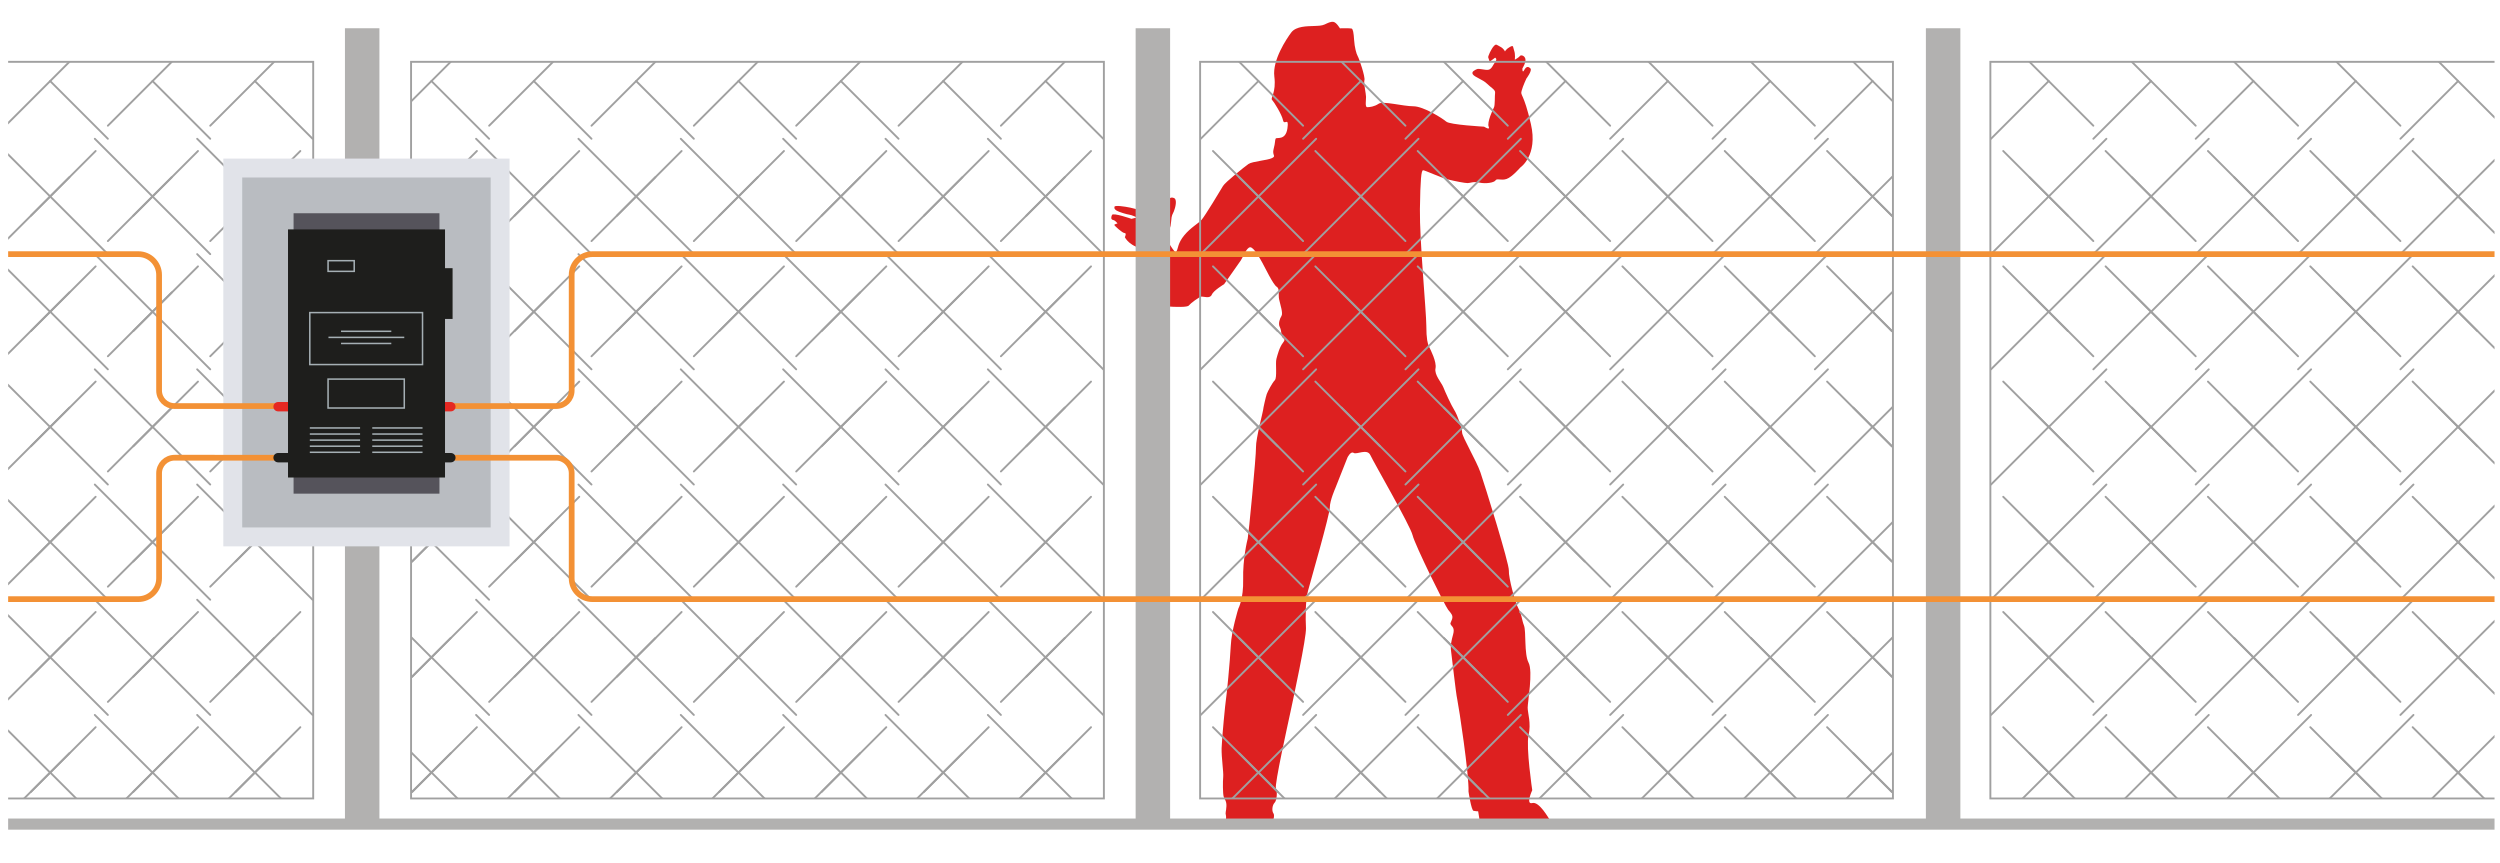 <?xml version="1.0" encoding="utf-8"?>
<!-- Generator: Adobe Illustrator 24.0.1, SVG Export Plug-In . SVG Version: 6.00 Build 0)  -->
<svg version="1.1" id="Слой_1" xmlns="http://www.w3.org/2000/svg" xmlns:xlink="http://www.w3.org/1999/xlink" x="0px" y="0px"
	 width="651.969px" height="225.071px" viewBox="0 0 651.969 225.071"
	 style="enable-background:new 0 0 651.969 225.071;" xml:space="preserve">
<style type="text/css">
	.st0{fill:#DD2020;}
	.st1{clip-path:url(#SVGID_5_);}
	.st2{fill:none;}
	.st3{clip-path:url(#SVGID_7_);}
	.st4{fill:none;stroke:#A0A0A0;stroke-width:0.5;stroke-linecap:round;stroke-miterlimit:10;}
	.st5{clip-path:url(#SVGID_9_);}
	.st6{fill:#B2B1B0;}
	.st7{clip-path:url(#SVGID_11_);}
	.st8{clip-path:url(#SVGID_13_);}
	.st9{fill:#B9BCC1;}
	.st10{fill:#E1E3E9;}
	.st11{fill:none;stroke:#F39135;stroke-width:1.5;stroke-miterlimit:10;}
	.st12{fill:#E52822;}
	.st13{fill:#1E1E1C;}
	.st14{fill:#55535B;}
	.st15{fill:#A5AFB4;}
</style>
<path class="st0" d="M382.969,206.434c0,0,0.719,4.902,1.317,5.022
	c0.6,0.122,1.195,0.122,1.195,0.122s0.48,2.629,0.48,3.585
	s0.476,0.114,0.476,0.114l2.273-0.241l0.839,0.719c0,0,13.393-0.719,13.868-0.839
	c0.48-0.12,1.317-0.231,0.841-0.948c-0.48-0.719-2.873-5.022-4.666-4.544
	c-1.795,0.48,0-3.349,0-3.349s-1.676-11.244-0.958-14.349
	c0.719-3.11-0.237-5.741-0.237-7.178c0-1.434,1.432-9.444,0.237-11.717
	c-1.193-2.271-0.598-8.134-1.193-9.688c-0.6-1.549-0.6-2.985-1.437-4.422
	c-0.839-1.434-2.632-8.132-2.512-9.927c0.119-1.793-6.337-22.483-7.412-25.59
	c-1.08-3.11-4.781-9.324-4.781-10.402c0-1.076-1.2-4.546-2.039-5.861
	c-0.837-1.312-2.393-4.781-2.868-5.978c-0.476-1.195-2.393-3.229-2.029-4.902
	c0.356-1.676-1.319-4.902-1.676-5.622c-0.363-0.715-0.719-2.034-0.719-5.502
	c0-3.466-1.793-22.478-1.673-30.371c0.117-7.893,0.356-10.166,0.837-10.166
	c0.48,0,4.544,1.91,6.456,2.39c1.917,0.48,4.424,0.961,5.144,0.961
	c0.717,0,1.437-0.48,3.11-0.122c1.671,0.359,3.827,0.002,4.183-0.598
	c0.361-0.6,1.436,0.122,2.868-0.359c1.437-0.478,3.588-2.99,3.588-2.99
	s4.666-3.11,2.754-11.359c-1.912-8.253-2.78-7.269-2.424-8.614
	c0.361-1.346,1.257-3.227,1.257-3.227s1.585-2.094,1.049-2.634
	c-0.545-0.538-1.08-0.593-1.618,0.421c-0.538,1.016-0.476-0.421-0.476-0.421
	s1.014-1.613,0.774-2.51c-0.237-0.896-1.2-1.078-1.432-0.719
	c-0.244,0.361-1.317,0.958-1.317,0.958s0.179-1.437-0.182-2.393
	c-0.356-0.956-0.057-1.494-1.076-0.956c-1.014,0.538-1.312,1.198-1.312,1.198
	s-0.299-0.777-1.257-1.257c-0.956-0.478-1.018-0.837-1.673-0.117
	c-0.657,0.715-1.561,2.687-1.437,2.928c0.117,0.239,0.361,1.135,0.361,1.135
	l1.432-1.073c0,0,0.657,0.299,0.062,1.073c-0.6,0.779-0.956,1.972-1.855,2.091
	c-0.894,0.122-2.395-0.418-2.93-0.179c-0.538,0.241-1.551,0.66-1.076,1.377
	c0.48,0.717,2.632,1.374,3.648,2.39c1.013,1.018,2.271,1.618,2.151,2.393
	c-0.119,0.777,0,3.289-0.299,3.827c-0.301,0.538-1.857,3.946-1.377,5.022
	c0.48,1.078-1.193,0-1.193,0s-8.911-0.48-9.867-1.317
	c-0.956-0.834-5.918-4.004-8.607-4.004c-2.691,0-7.897-1.439-9.03-0.66
	c-1.135,0.779-2.393,0.901-2.985,0.901c-0.6,0-0.301-1.855-0.301-2.691
	c0-0.837-0.662-3.533-0.418-4.367c0.237-0.837-1.374-5.617-1.738-6.217
	c-0.356-0.6-0.837-2.331-0.956-4.245c-0.117-1.915-0.299-2.873-0.655-2.99
	c-0.363-0.119-3.05-0.06-3.05-0.06s-0.899-1.554-1.676-1.673
	c-0.777-0.119-1.496,0.299-2.271,0.655c-0.777,0.359-1.556,0.361-2.993,0.421
	c-1.434,0.06-4.484,0-5.739,1.676c-1.255,1.671-4.96,7.233-4.422,11.48
	c0.538,4.243-1.076,5.617-0.6,6.095c0.478,0.48,2.572,3.832,2.871,5.326
	c0.299,1.494,1.613-1.078,1.138,2.151c-0.48,3.229-2.813,2.209-3.05,2.629
	c-0.241,0.421-0.062,0.956-0.538,2.689c-0.48,1.735,0.774,1.793-0.421,2.393
	c-1.195,0.598-5.141,0.837-6.157,1.554c-1.018,0.717-6.1,4.783-6.638,5.741
	c-0.538,0.959-4.721,7.83-5.56,8.789c-0.839,0.958-2.873,2.034-4.544,4.066
	c-1.676,2.034-1.613,3.468-1.915,3.946c-0.299,0.48-0.06,1.078-1.195-0.538
	c-1.138-1.616-1.374-2.271-1.436-2.811c-0.057-0.538-0.117-1.556,0.241-1.795
	c0.359-0.237,0.772-0.655,0.896-2.45c0.117-1.793,0.359-1.733,0.717-2.629
	c0.361-0.899,0.954-3.11,0-3.466c-0.958-0.361-1.434,0.174-1.613,1.372
	c-0.179,1.195-0.421,2.634-1.016,2.93c-0.598,0.296-1.798,1.076-2.751,0.296
	c-0.958-0.774-4.606-1.79-6.04-2.089c-1.434-0.301-3.944-0.662-4.066-0.241
	c-0.117,0.421,0,0.66,0.538,1.018c0.538,0.356,2.751,1.016,3.349,1.076
	c0.598,0.06,1.974,0.717,1.974,0.717l-1.437,0.361c0,0-4.783-1.678-5.082-1.018
	c-0.299,0.657-0.296,1.198,0.299,1.317c0.6,0.117,1.138,0.896,1.138,0.896
	s-0.896,0.239-0.839,0.416c0.06,0.182,2.094,2.094,2.691,2.094
	s0.06,1.078,0.06,1.078s1.255,2.691,5.5,3.107
	c1.673,0.896-0.179,6.937,0.179,8.43c0.359,1.494,2.57,6.337,5.204,6.516
	c2.629,0.179,5.44,0.241,5.796-0.237c0.361-0.48,2.754-2.333,3.351-2.333
	c0.595,0,2.211,0.595,2.632-0.478c0.416-1.076,3.227-2.751,3.227-2.751
	s3.827-5.443,4.365-6.217c0.538-0.779,1.434-3.294,2.393-3.408
	c0.956-0.12,2.627,2.99,3.227,4.066c0.6,1.076,2.811,5.682,3.71,6.219
	c0.896,0.538,0.356,1.97,0.657,3.346c0.296,1.374,1.076,3.588,0.598,4.305
	c-0.48,0.717-0.839,2.034-0.48,2.751c0.359,0.717,0.418,1.252,0.538,2.271
	c0.122,1.018,1.315,0.72,0.361,1.915c-0.956,1.197-1.437,3.169-1.733,4.247
	c-0.301,1.076,0.241,4.902-0.421,5.56c-0.655,0.655-1.855,2.933-2.091,3.585
	c-0.241,0.657-0.958,3.829-0.958,4.185c0,0.359-1.91,7.477-1.852,9.685
	c0.06,2.213-1.972,23.14-2.151,23.795c-0.179,0.66-1.319,5.502-1.198,10.646
	c0.122,5.141-1.255,7.654-1.255,7.654s-1.795,5.739-1.974,9.685
	c-0.179,3.946-1.131,13.51-1.255,13.99c-0.117,0.48-1.076,10.29-1.135,12.738
	c-0.06,2.45,0.54,6.274,0.418,7.474c-0.117,1.195-0.117,4.365,0.119,5.141
	c0.239,0.777,0.777,1.135,0.717,2.51c-0.057,1.379-0.356,1.618-0.12,2.452
	c0.241,0.837-0.777,2.575,1.735,2.816c2.51,0.239,7.95,0,8.311,0
	c0.356,0,1.374,0.413,1.733-0.244c0.359-0.66,1.078-2.515,0.598-3.172
	c-0.478-0.655-0.296-2.151,0.299-2.749c0.598-0.598,0.777-2.811,0.361-3.765
	c-0.418-0.956,3.05-16.443,3.824-20.092c0.779-3.648,4.126-19.191,4.008-21.704
	c-0.122-2.512-0.179-7.111,0.538-9.745c0.717-2.632,5.679-19.911,5.679-21.703
	c0-1.795,1.432-5.022,1.432-5.022l3.174-8.015c0,0,0.837-1.735,1.613-1.198
	c0.774,0.54,3.53-1.25,4.362,0.6c0.837,1.852,10.405,18.357,11.005,20.867
	c0.593,2.512,8.485,18.474,9.267,19.433c0.774,0.958,1.374,1.494,1.013,2.512
	c-0.359,1.016-0.595,1.018-0.239,1.496c0.363,0.476,0.956,0.834,0.538,2.39
	c-0.418,1.556-0.774,2.871-0.538,4.424c0.239,1.554,1.195,10.704,1.618,12.613
	C380.457,184.367,383.15,202.069,382.969,206.434"/>
<g>
	<g>
		<defs>
			<rect id="SVGID_3_" x="2.121" y="-38.368" width="648.424" height="259.715"/>
		</defs>
		<clipPath id="SVGID_5_">
			<use xlink:href="#SVGID_3_"  style="overflow:visible;"/>
		</clipPath>
		<g class="st1">
			<rect x="82.453" y="5.207" class="st2" width="435.388" height="213.307"/>
			<g>
				<g>
					<g>
						<g>
							<g>
								<defs>
									<rect id="SVGID_6_" x="312.976" y="16.124" width="180.679" height="192.108"/>
								</defs>
								<clipPath id="SVGID_7_">
									<use xlink:href="#SVGID_6_"  style="overflow:visible;"/>
								</clipPath>
								<g class="st3">
									<g>
										<g>
											<line class="st4" x1="343.236" y1="36.189" x2="328.187" y2="51.238"/>
											<line class="st4" x1="323.171" y1="16.124" x2="339.831" y2="32.784"/>
											<line class="st4" x1="313.138" y1="36.189" x2="328.187" y2="21.14"/>
											<line class="st4" x1="333.204" y1="56.255" x2="316.33" y2="39.381"/>
										</g>
										<g>
											<line class="st4" x1="369.929" y1="36.189" x2="354.88" y2="51.238"/>
											<line class="st4" x1="349.864" y1="16.124" x2="366.523" y2="32.784"/>
											<line class="st4" x1="339.831" y1="36.189" x2="354.88" y2="21.14"/>
											<line class="st4" x1="359.896" y1="56.255" x2="343.023" y2="39.381"/>
										</g>
										<g>
											<line class="st4" x1="396.621" y1="36.189" x2="381.572" y2="51.238"/>
											<line class="st4" x1="376.556" y1="16.124" x2="393.216" y2="32.784"/>
											<line class="st4" x1="366.523" y1="36.189" x2="381.572" y2="21.14"/>
											<line class="st4" x1="386.589" y1="56.255" x2="369.715" y2="39.381"/>
										</g>
										<g>
											<line class="st4" x1="423.314" y1="36.189" x2="408.265" y2="51.238"/>
											<line class="st4" x1="403.249" y1="16.124" x2="419.908" y2="32.784"/>
											<line class="st4" x1="393.216" y1="36.189" x2="408.265" y2="21.14"/>
											<line class="st4" x1="413.281" y1="56.255" x2="396.408" y2="39.381"/>
										</g>
										<g>
											<line class="st4" x1="450.006" y1="36.189" x2="434.957" y2="51.238"/>
											<line class="st4" x1="429.941" y1="16.124" x2="446.601" y2="32.784"/>
											<line class="st4" x1="419.908" y1="36.189" x2="434.957" y2="21.14"/>
											<line class="st4" x1="439.974" y1="56.255" x2="423.1" y2="39.381"/>
										</g>
										<g>
											<line class="st4" x1="476.699" y1="36.189" x2="461.65" y2="51.238"/>
											<line class="st4" x1="456.634" y1="16.124" x2="473.293" y2="32.784"/>
											<line class="st4" x1="446.601" y1="36.189" x2="461.65" y2="21.14"/>
											<line class="st4" x1="466.666" y1="56.255" x2="449.793" y2="39.381"/>
										</g>
										<g>
											<line class="st4" x1="503.391" y1="36.189" x2="488.342" y2="51.238"/>
											<line class="st4" x1="483.326" y1="16.124" x2="499.986" y2="32.784"/>
											<line class="st4" x1="473.293" y1="36.189" x2="488.342" y2="21.14"/>
											<line class="st4" x1="493.359" y1="56.255" x2="476.485" y2="39.381"/>
										</g>
									</g>
									<g>
										<g>
											<line class="st4" x1="343.236" y1="66.275" x2="328.187" y2="81.324"/>
											<line class="st4" x1="323.171" y1="46.21" x2="339.831" y2="62.87"/>
											<line class="st4" x1="313.138" y1="66.275" x2="328.187" y2="51.226"/>
											<line class="st4" x1="333.204" y1="86.34" x2="316.33" y2="69.467"/>
										</g>
										<g>
											<line class="st4" x1="369.929" y1="66.275" x2="354.88" y2="81.324"/>
											<line class="st4" x1="349.864" y1="46.21" x2="366.523" y2="62.87"/>
											<line class="st4" x1="339.831" y1="66.275" x2="354.88" y2="51.226"/>
											<line class="st4" x1="359.896" y1="86.34" x2="343.023" y2="69.467"/>
										</g>
										<g>
											<line class="st4" x1="396.621" y1="66.275" x2="381.572" y2="81.324"/>
											<line class="st4" x1="376.556" y1="46.21" x2="393.216" y2="62.87"/>
											<line class="st4" x1="366.523" y1="66.275" x2="381.572" y2="51.226"/>
											<line class="st4" x1="386.589" y1="86.34" x2="369.715" y2="69.467"/>
										</g>
										<g>
											<line class="st4" x1="423.314" y1="66.275" x2="408.265" y2="81.324"/>
											<line class="st4" x1="403.249" y1="46.21" x2="419.908" y2="62.87"/>
											<line class="st4" x1="393.216" y1="66.275" x2="408.265" y2="51.226"/>
											<line class="st4" x1="413.281" y1="86.34" x2="396.408" y2="69.467"/>
										</g>
										<g>
											<line class="st4" x1="450.006" y1="66.275" x2="434.957" y2="81.324"/>
											<line class="st4" x1="429.941" y1="46.21" x2="446.601" y2="62.87"/>
											<line class="st4" x1="419.908" y1="66.275" x2="434.957" y2="51.226"/>
											<line class="st4" x1="434.957" y1="81.324" x2="423.1" y2="69.467"/>
										</g>
										<g>
											<line class="st4" x1="476.699" y1="66.275" x2="461.65" y2="81.324"/>
											<line class="st4" x1="456.634" y1="46.21" x2="473.293" y2="62.87"/>
											<line class="st4" x1="446.601" y1="66.275" x2="461.65" y2="51.226"/>
											<line class="st4" x1="466.666" y1="86.34" x2="449.793" y2="69.467"/>
										</g>
										<g>
											<line class="st4" x1="503.391" y1="66.275" x2="488.342" y2="81.324"/>
											<line class="st4" x1="483.326" y1="46.21" x2="499.986" y2="62.87"/>
											<line class="st4" x1="473.293" y1="66.275" x2="488.342" y2="51.226"/>
											<line class="st4" x1="493.359" y1="86.34" x2="476.485" y2="69.467"/>
										</g>
									</g>
									<g>
										<g>
											<line class="st4" x1="343.236" y1="96.319" x2="328.187" y2="111.368"/>
											<line class="st4" x1="323.171" y1="76.253" x2="339.831" y2="92.913"/>
											<line class="st4" x1="313.138" y1="96.319" x2="328.187" y2="81.27"/>
											<line class="st4" x1="333.204" y1="116.384" x2="316.33" y2="99.511"/>
										</g>
										<g>
											<line class="st4" x1="369.929" y1="96.319" x2="354.88" y2="111.368"/>
											<line class="st4" x1="349.864" y1="76.253" x2="366.523" y2="92.913"/>
											<line class="st4" x1="339.831" y1="96.319" x2="354.88" y2="81.27"/>
											<line class="st4" x1="359.896" y1="116.384" x2="343.023" y2="99.511"/>
										</g>
										<g>
											<line class="st4" x1="396.621" y1="96.319" x2="381.572" y2="111.368"/>
											<line class="st4" x1="376.556" y1="76.253" x2="393.216" y2="92.913"/>
											<line class="st4" x1="366.523" y1="96.319" x2="381.572" y2="81.27"/>
											<line class="st4" x1="386.589" y1="116.384" x2="369.715" y2="99.511"/>
										</g>
										<g>
											<line class="st4" x1="423.314" y1="96.319" x2="408.265" y2="111.368"/>
											<line class="st4" x1="403.249" y1="76.253" x2="419.908" y2="92.913"/>
											<line class="st4" x1="393.216" y1="96.319" x2="408.265" y2="81.27"/>
											<line class="st4" x1="413.281" y1="116.384" x2="396.408" y2="99.511"/>
										</g>
										<g>
											<line class="st4" x1="450.006" y1="96.319" x2="434.957" y2="111.368"/>
											<line class="st4" x1="434.957" y1="81.324" x2="446.601" y2="92.913"/>
											<line class="st4" x1="419.908" y1="96.319" x2="434.957" y2="81.27"/>
											<line class="st4" x1="439.974" y1="116.384" x2="423.1" y2="99.511"/>
										</g>
										<g>
											<line class="st4" x1="476.699" y1="96.319" x2="461.65" y2="111.368"/>
											<line class="st4" x1="456.634" y1="76.253" x2="473.293" y2="92.913"/>
											<line class="st4" x1="446.601" y1="96.319" x2="461.65" y2="81.27"/>
											<line class="st4" x1="466.666" y1="116.384" x2="449.793" y2="99.511"/>
										</g>
										<g>
											<line class="st4" x1="503.391" y1="96.319" x2="488.342" y2="111.368"/>
											<line class="st4" x1="483.326" y1="76.253" x2="499.986" y2="92.913"/>
											<line class="st4" x1="473.293" y1="96.319" x2="488.342" y2="81.27"/>
											<line class="st4" x1="493.359" y1="116.384" x2="476.485" y2="99.511"/>
										</g>
									</g>
									<g>
										<g>
											<line class="st4" x1="343.236" y1="126.362" x2="328.187" y2="141.411"/>
											<line class="st4" x1="323.171" y1="106.297" x2="339.831" y2="122.957"/>
											<line class="st4" x1="313.138" y1="126.362" x2="328.187" y2="111.313"/>
											<line class="st4" x1="333.204" y1="146.428" x2="316.33" y2="129.554"/>
										</g>
										<g>
											<line class="st4" x1="369.929" y1="126.362" x2="354.88" y2="141.411"/>
											<line class="st4" x1="349.864" y1="106.297" x2="366.523" y2="122.957"/>
											<line class="st4" x1="339.831" y1="126.362" x2="354.88" y2="111.313"/>
											<line class="st4" x1="359.896" y1="146.428" x2="343.023" y2="129.554"/>
										</g>
										<g>
											<line class="st4" x1="396.621" y1="126.362" x2="381.572" y2="141.411"/>
											<line class="st4" x1="376.556" y1="106.297" x2="393.216" y2="122.957"/>
											<line class="st4" x1="366.523" y1="126.362" x2="381.572" y2="111.313"/>
											<line class="st4" x1="386.589" y1="146.428" x2="369.715" y2="129.554"/>
										</g>
										<g>
											<line class="st4" x1="423.314" y1="126.362" x2="408.265" y2="141.411"/>
											<line class="st4" x1="403.249" y1="106.297" x2="419.908" y2="122.957"/>
											<line class="st4" x1="393.216" y1="126.362" x2="408.265" y2="111.313"/>
											<line class="st4" x1="413.281" y1="146.428" x2="396.408" y2="129.554"/>
										</g>
										<g>
											<line class="st4" x1="450.006" y1="126.362" x2="434.957" y2="141.411"/>
											<line class="st4" x1="429.941" y1="106.297" x2="446.601" y2="122.957"/>
											<line class="st4" x1="419.908" y1="126.362" x2="434.957" y2="111.313"/>
											<line class="st4" x1="439.974" y1="146.428" x2="423.1" y2="129.554"/>
										</g>
										<g>
											<line class="st4" x1="476.699" y1="126.362" x2="461.65" y2="141.411"/>
											<line class="st4" x1="456.634" y1="106.297" x2="473.293" y2="122.957"/>
											<line class="st4" x1="446.601" y1="126.362" x2="461.65" y2="111.313"/>
											<line class="st4" x1="466.666" y1="146.428" x2="449.793" y2="129.554"/>
										</g>
										<g>
											<line class="st4" x1="503.391" y1="126.362" x2="488.342" y2="141.411"/>
											<line class="st4" x1="483.326" y1="106.297" x2="499.986" y2="122.957"/>
											<line class="st4" x1="473.293" y1="126.362" x2="488.342" y2="111.313"/>
											<line class="st4" x1="493.359" y1="146.428" x2="476.485" y2="129.554"/>
										</g>
									</g>
									<g>
										<g>
											<line class="st4" x1="343.236" y1="156.406" x2="328.187" y2="171.455"/>
											<line class="st4" x1="323.171" y1="136.34" x2="339.831" y2="153"/>
											<line class="st4" x1="313.138" y1="156.406" x2="328.187" y2="141.357"/>
											<line class="st4" x1="333.204" y1="176.471" x2="316.33" y2="159.598"/>
										</g>
										<g>
											<line class="st4" x1="369.929" y1="156.406" x2="354.88" y2="171.455"/>
											<line class="st4" x1="349.864" y1="136.34" x2="366.523" y2="153"/>
											<line class="st4" x1="339.831" y1="156.406" x2="354.88" y2="141.357"/>
											<line class="st4" x1="359.896" y1="176.471" x2="343.023" y2="159.598"/>
										</g>
										<g>
											<line class="st4" x1="396.621" y1="156.406" x2="381.572" y2="171.455"/>
											<line class="st4" x1="376.556" y1="136.34" x2="393.216" y2="153"/>
											<line class="st4" x1="366.523" y1="156.406" x2="381.572" y2="141.357"/>
											<line class="st4" x1="386.589" y1="176.471" x2="369.715" y2="159.598"/>
										</g>
										<g>
											<line class="st4" x1="423.314" y1="156.406" x2="408.265" y2="171.455"/>
											<line class="st4" x1="403.249" y1="136.34" x2="419.908" y2="153"/>
											<line class="st4" x1="393.216" y1="156.406" x2="408.265" y2="141.357"/>
											<line class="st4" x1="413.281" y1="176.471" x2="396.408" y2="159.598"/>
										</g>
										<g>
											<line class="st4" x1="450.006" y1="156.406" x2="434.957" y2="171.455"/>
											<line class="st4" x1="429.941" y1="136.34" x2="446.601" y2="153"/>
											<line class="st4" x1="419.908" y1="156.406" x2="434.957" y2="141.357"/>
											<line class="st4" x1="439.974" y1="176.471" x2="423.1" y2="159.598"/>
										</g>
										<g>
											<line class="st4" x1="476.699" y1="156.406" x2="461.65" y2="171.455"/>
											<line class="st4" x1="456.634" y1="136.34" x2="473.293" y2="153"/>
											<line class="st4" x1="446.601" y1="156.406" x2="461.65" y2="141.357"/>
											<line class="st4" x1="466.666" y1="176.471" x2="449.793" y2="159.598"/>
										</g>
										<g>
											<line class="st4" x1="503.391" y1="156.406" x2="488.342" y2="171.455"/>
											<line class="st4" x1="483.326" y1="136.34" x2="499.986" y2="153"/>
											<line class="st4" x1="473.293" y1="156.406" x2="488.342" y2="141.357"/>
											<line class="st4" x1="493.359" y1="176.471" x2="476.485" y2="159.598"/>
										</g>
									</g>
									<g>
										<g>
											<line class="st4" x1="343.236" y1="186.449" x2="328.187" y2="201.498"/>
											<line class="st4" x1="323.171" y1="166.384" x2="339.831" y2="183.044"/>
											<line class="st4" x1="313.138" y1="186.449" x2="328.187" y2="171.4"/>
											<line class="st4" x1="333.204" y1="206.515" x2="316.33" y2="189.641"/>
										</g>
										<g>
											<line class="st4" x1="369.929" y1="186.449" x2="354.88" y2="201.498"/>
											<line class="st4" x1="349.864" y1="166.384" x2="366.523" y2="183.044"/>
											<line class="st4" x1="339.831" y1="186.449" x2="354.88" y2="171.4"/>
											<line class="st4" x1="359.896" y1="206.515" x2="343.023" y2="189.641"/>
										</g>
										<g>
											<line class="st4" x1="396.621" y1="186.449" x2="381.572" y2="201.498"/>
											<line class="st4" x1="376.556" y1="166.384" x2="393.216" y2="183.044"/>
											<line class="st4" x1="366.523" y1="186.449" x2="381.572" y2="171.4"/>
											<line class="st4" x1="386.589" y1="206.515" x2="369.715" y2="189.641"/>
										</g>
										<g>
											<line class="st4" x1="423.314" y1="186.449" x2="408.265" y2="201.498"/>
											<line class="st4" x1="403.249" y1="166.384" x2="419.908" y2="183.044"/>
											<line class="st4" x1="393.216" y1="186.449" x2="408.265" y2="171.4"/>
											<line class="st4" x1="413.281" y1="206.515" x2="396.408" y2="189.641"/>
										</g>
										<g>
											<line class="st4" x1="450.006" y1="186.449" x2="434.957" y2="201.498"/>
											<line class="st4" x1="429.941" y1="166.384" x2="446.601" y2="183.044"/>
											<line class="st4" x1="419.908" y1="186.449" x2="434.957" y2="171.4"/>
											<line class="st4" x1="439.974" y1="206.515" x2="423.1" y2="189.641"/>
										</g>
										<g>
											<line class="st4" x1="476.699" y1="186.449" x2="461.65" y2="201.498"/>
											<line class="st4" x1="456.634" y1="166.384" x2="473.293" y2="183.044"/>
											<line class="st4" x1="446.601" y1="186.449" x2="461.65" y2="171.4"/>
											<line class="st4" x1="466.666" y1="206.515" x2="449.793" y2="189.641"/>
										</g>
										<g>
											<line class="st4" x1="503.391" y1="186.449" x2="488.342" y2="201.498"/>
											<line class="st4" x1="483.326" y1="166.384" x2="499.986" y2="183.044"/>
											<line class="st4" x1="473.293" y1="186.449" x2="488.342" y2="171.4"/>
											<line class="st4" x1="493.359" y1="206.515" x2="476.485" y2="189.641"/>
										</g>
									</g>
									<g>
										<g>
											<line class="st4" x1="323.171" y1="196.427" x2="339.831" y2="213.087"/>
											<line class="st4" x1="313.138" y1="216.493" x2="328.187" y2="201.444"/>
										</g>
										<g>
											<line class="st4" x1="349.864" y1="196.427" x2="366.523" y2="213.087"/>
											<line class="st4" x1="339.831" y1="216.493" x2="354.88" y2="201.444"/>
										</g>
										<g>
											<line class="st4" x1="376.556" y1="196.427" x2="393.216" y2="213.087"/>
											<line class="st4" x1="366.523" y1="216.493" x2="381.572" y2="201.444"/>
										</g>
										<g>
											<line class="st4" x1="403.249" y1="196.427" x2="419.908" y2="213.087"/>
											<line class="st4" x1="393.216" y1="216.493" x2="408.265" y2="201.444"/>
										</g>
										<g>
											<line class="st4" x1="429.941" y1="196.427" x2="446.601" y2="213.087"/>
											<line class="st4" x1="419.908" y1="216.493" x2="434.957" y2="201.444"/>
										</g>
										<g>
											<line class="st4" x1="456.634" y1="196.427" x2="473.293" y2="213.087"/>
											<line class="st4" x1="446.601" y1="216.493" x2="461.65" y2="201.444"/>
										</g>
										<g>
											<line class="st4" x1="483.326" y1="196.427" x2="499.986" y2="213.087"/>
											<line class="st4" x1="473.293" y1="216.493" x2="488.342" y2="201.444"/>
										</g>
									</g>
								</g>
							</g>
						</g>
					</g>
				</g>
			</g>
			<g>
				<g>
					<g>
						<g>
							<g>
								<defs>
									<rect id="SVGID_8_" x="107.2" y="16.124" width="180.679" height="192.108"/>
								</defs>
								<clipPath id="SVGID_9_">
									<use xlink:href="#SVGID_8_"  style="overflow:visible;"/>
								</clipPath>
								<g class="st5">
									<g>
										<g>
											<line class="st4" x1="272.667" y1="51.238" x2="257.618" y2="36.189"/>
											<line class="st4" x1="261.024" y1="32.784" x2="277.684" y2="16.124"/>
											<line class="st4" x1="272.667" y1="21.14" x2="287.716" y2="36.189"/>
											<line class="st4" x1="284.524" y1="39.381" x2="267.651" y2="56.255"/>
										</g>
										<g>
											<line class="st4" x1="245.975" y1="51.238" x2="230.926" y2="36.189"/>
											<line class="st4" x1="234.331" y1="32.784" x2="250.991" y2="16.124"/>
											<line class="st4" x1="245.975" y1="21.14" x2="261.024" y2="36.189"/>
											<line class="st4" x1="257.832" y1="39.381" x2="240.959" y2="56.255"/>
										</g>
										<g>
											<line class="st4" x1="219.282" y1="51.238" x2="204.233" y2="36.189"/>
											<line class="st4" x1="207.639" y1="32.784" x2="224.299" y2="16.124"/>
											<line class="st4" x1="219.282" y1="21.14" x2="234.331" y2="36.189"/>
											<line class="st4" x1="231.139" y1="39.381" x2="214.266" y2="56.255"/>
										</g>
										<g>
											<line class="st4" x1="192.59" y1="51.238" x2="177.541" y2="36.189"/>
											<line class="st4" x1="180.946" y1="32.784" x2="197.606" y2="16.124"/>
											<line class="st4" x1="192.59" y1="21.14" x2="207.639" y2="36.189"/>
											<line class="st4" x1="204.447" y1="39.381" x2="187.573" y2="56.255"/>
										</g>
										<g>
											<line class="st4" x1="165.897" y1="51.238" x2="150.848" y2="36.189"/>
											<line class="st4" x1="154.254" y1="32.784" x2="170.914" y2="16.124"/>
											<line class="st4" x1="165.897" y1="21.14" x2="180.946" y2="36.189"/>
											<line class="st4" x1="177.754" y1="39.381" x2="160.881" y2="56.255"/>
										</g>
										<g>
											<line class="st4" x1="139.205" y1="51.238" x2="124.156" y2="36.189"/>
											<line class="st4" x1="127.561" y1="32.784" x2="144.221" y2="16.124"/>
											<line class="st4" x1="139.205" y1="21.14" x2="154.254" y2="36.189"/>
											<line class="st4" x1="151.062" y1="39.381" x2="134.188" y2="56.255"/>
										</g>
										<g>
											<line class="st4" x1="112.512" y1="51.238" x2="97.463" y2="36.189"/>
											<line class="st4" x1="100.869" y1="32.784" x2="117.529" y2="16.124"/>
											<line class="st4" x1="112.512" y1="21.14" x2="127.561" y2="36.189"/>
											<line class="st4" x1="124.369" y1="39.381" x2="107.496" y2="56.255"/>
										</g>
									</g>
									<g>
										<g>
											<line class="st4" x1="272.667" y1="81.324" x2="257.618" y2="66.275"/>
											<line class="st4" x1="261.024" y1="62.87" x2="277.684" y2="46.21"/>
											<line class="st4" x1="272.667" y1="51.226" x2="287.716" y2="66.275"/>
											<line class="st4" x1="284.524" y1="69.467" x2="267.651" y2="86.34"/>
										</g>
										<g>
											<line class="st4" x1="245.975" y1="81.324" x2="230.926" y2="66.275"/>
											<line class="st4" x1="234.331" y1="62.87" x2="250.991" y2="46.21"/>
											<line class="st4" x1="245.975" y1="51.226" x2="261.024" y2="66.275"/>
											<line class="st4" x1="257.832" y1="69.467" x2="240.959" y2="86.34"/>
										</g>
										<g>
											<line class="st4" x1="219.282" y1="81.324" x2="204.233" y2="66.275"/>
											<line class="st4" x1="207.639" y1="62.87" x2="224.299" y2="46.21"/>
											<line class="st4" x1="219.282" y1="51.226" x2="234.331" y2="66.275"/>
											<line class="st4" x1="231.139" y1="69.467" x2="214.266" y2="86.34"/>
										</g>
										<g>
											<line class="st4" x1="192.59" y1="81.324" x2="177.541" y2="66.275"/>
											<line class="st4" x1="180.946" y1="62.87" x2="197.606" y2="46.21"/>
											<line class="st4" x1="192.59" y1="51.226" x2="207.639" y2="66.275"/>
											<line class="st4" x1="204.447" y1="69.467" x2="187.573" y2="86.34"/>
										</g>
										<g>
											<line class="st4" x1="165.897" y1="81.324" x2="150.848" y2="66.275"/>
											<line class="st4" x1="154.254" y1="62.87" x2="170.914" y2="46.21"/>
											<line class="st4" x1="165.897" y1="51.226" x2="180.946" y2="66.275"/>
											<line class="st4" x1="177.754" y1="69.467" x2="160.881" y2="86.34"/>
										</g>
										<g>
											<line class="st4" x1="139.205" y1="81.324" x2="124.156" y2="66.275"/>
											<line class="st4" x1="127.561" y1="62.87" x2="144.221" y2="46.21"/>
											<line class="st4" x1="139.205" y1="51.226" x2="154.254" y2="66.275"/>
											<line class="st4" x1="151.062" y1="69.467" x2="134.188" y2="86.34"/>
										</g>
										<g>
											<line class="st4" x1="112.512" y1="81.324" x2="97.463" y2="66.275"/>
											<line class="st4" x1="100.869" y1="62.87" x2="117.529" y2="46.21"/>
											<line class="st4" x1="112.512" y1="51.226" x2="127.561" y2="66.275"/>
											<line class="st4" x1="124.369" y1="69.467" x2="107.496" y2="86.34"/>
										</g>
									</g>
									<g>
										<g>
											<line class="st4" x1="272.667" y1="111.368" x2="257.618" y2="96.319"/>
											<line class="st4" x1="261.024" y1="92.913" x2="277.684" y2="76.253"/>
											<line class="st4" x1="272.667" y1="81.27" x2="287.716" y2="96.319"/>
											<line class="st4" x1="284.524" y1="99.511" x2="267.651" y2="116.384"/>
										</g>
										<g>
											<line class="st4" x1="245.975" y1="111.368" x2="230.926" y2="96.319"/>
											<line class="st4" x1="234.331" y1="92.913" x2="250.991" y2="76.253"/>
											<line class="st4" x1="245.975" y1="81.27" x2="261.024" y2="96.319"/>
											<line class="st4" x1="257.832" y1="99.511" x2="240.959" y2="116.384"/>
										</g>
										<g>
											<line class="st4" x1="219.282" y1="111.368" x2="204.233" y2="96.319"/>
											<line class="st4" x1="207.639" y1="92.913" x2="224.299" y2="76.253"/>
											<line class="st4" x1="219.282" y1="81.27" x2="234.331" y2="96.319"/>
											<line class="st4" x1="231.139" y1="99.511" x2="214.266" y2="116.384"/>
										</g>
										<g>
											<line class="st4" x1="192.59" y1="111.368" x2="177.541" y2="96.319"/>
											<line class="st4" x1="180.946" y1="92.913" x2="197.606" y2="76.253"/>
											<line class="st4" x1="192.59" y1="81.27" x2="207.639" y2="96.319"/>
											<line class="st4" x1="204.447" y1="99.511" x2="187.573" y2="116.384"/>
										</g>
										<g>
											<line class="st4" x1="165.897" y1="111.368" x2="150.848" y2="96.319"/>
											<line class="st4" x1="154.254" y1="92.913" x2="170.914" y2="76.253"/>
											<line class="st4" x1="165.897" y1="81.27" x2="180.946" y2="96.319"/>
											<line class="st4" x1="177.754" y1="99.511" x2="160.881" y2="116.384"/>
										</g>
										<g>
											<line class="st4" x1="139.205" y1="111.368" x2="124.156" y2="96.319"/>
											<line class="st4" x1="127.561" y1="92.913" x2="144.221" y2="76.253"/>
											<line class="st4" x1="139.205" y1="81.27" x2="154.254" y2="96.319"/>
											<line class="st4" x1="151.062" y1="99.511" x2="134.188" y2="116.384"/>
										</g>
										<g>
											<line class="st4" x1="112.512" y1="111.368" x2="97.463" y2="96.319"/>
											<line class="st4" x1="100.869" y1="92.913" x2="117.529" y2="76.253"/>
											<line class="st4" x1="112.512" y1="81.27" x2="127.561" y2="96.319"/>
											<line class="st4" x1="124.369" y1="99.511" x2="107.496" y2="116.384"/>
										</g>
									</g>
									<g>
										<g>
											<line class="st4" x1="272.667" y1="141.411" x2="257.618" y2="126.362"/>
											<line class="st4" x1="261.024" y1="122.957" x2="277.684" y2="106.297"/>
											<line class="st4" x1="272.667" y1="111.313" x2="287.716" y2="126.362"/>
											<line class="st4" x1="284.524" y1="129.554" x2="267.651" y2="146.428"/>
										</g>
										<g>
											<line class="st4" x1="245.975" y1="141.411" x2="230.926" y2="126.362"/>
											<line class="st4" x1="234.331" y1="122.957" x2="250.991" y2="106.297"/>
											<line class="st4" x1="245.975" y1="111.313" x2="261.024" y2="126.362"/>
											<line class="st4" x1="257.832" y1="129.554" x2="240.959" y2="146.428"/>
										</g>
										<g>
											<line class="st4" x1="219.282" y1="141.411" x2="204.233" y2="126.362"/>
											<line class="st4" x1="207.639" y1="122.957" x2="224.299" y2="106.297"/>
											<line class="st4" x1="219.282" y1="111.313" x2="234.331" y2="126.362"/>
											<line class="st4" x1="231.139" y1="129.554" x2="214.266" y2="146.428"/>
										</g>
										<g>
											<line class="st4" x1="192.59" y1="141.411" x2="177.541" y2="126.362"/>
											<line class="st4" x1="180.946" y1="122.957" x2="197.606" y2="106.297"/>
											<line class="st4" x1="192.59" y1="111.313" x2="207.639" y2="126.362"/>
											<line class="st4" x1="204.447" y1="129.554" x2="187.573" y2="146.428"/>
										</g>
										<g>
											<line class="st4" x1="165.897" y1="141.411" x2="150.848" y2="126.362"/>
											<line class="st4" x1="154.254" y1="122.957" x2="170.914" y2="106.297"/>
											<line class="st4" x1="165.897" y1="111.313" x2="180.946" y2="126.362"/>
											<line class="st4" x1="177.754" y1="129.554" x2="160.881" y2="146.428"/>
										</g>
										<g>
											<line class="st4" x1="139.205" y1="141.411" x2="124.156" y2="126.362"/>
											<line class="st4" x1="127.561" y1="122.957" x2="144.221" y2="106.297"/>
											<line class="st4" x1="139.205" y1="111.313" x2="154.254" y2="126.362"/>
											<line class="st4" x1="151.062" y1="129.554" x2="134.188" y2="146.428"/>
										</g>
										<g>
											<line class="st4" x1="112.512" y1="141.411" x2="97.463" y2="126.362"/>
											<line class="st4" x1="100.869" y1="122.957" x2="117.529" y2="106.297"/>
											<line class="st4" x1="112.512" y1="111.313" x2="127.561" y2="126.362"/>
											<line class="st4" x1="124.369" y1="129.554" x2="107.496" y2="146.428"/>
										</g>
									</g>
									<g>
										<g>
											<line class="st4" x1="272.667" y1="171.455" x2="257.618" y2="156.406"/>
											<line class="st4" x1="261.024" y1="153" x2="277.684" y2="136.34"/>
											<line class="st4" x1="272.667" y1="141.357" x2="287.716" y2="156.406"/>
											<line class="st4" x1="284.524" y1="159.598" x2="267.651" y2="176.471"/>
										</g>
										<g>
											<line class="st4" x1="245.975" y1="171.455" x2="230.926" y2="156.406"/>
											<line class="st4" x1="234.331" y1="153" x2="250.991" y2="136.34"/>
											<line class="st4" x1="245.975" y1="141.357" x2="261.024" y2="156.406"/>
											<line class="st4" x1="257.832" y1="159.598" x2="240.959" y2="176.471"/>
										</g>
										<g>
											<line class="st4" x1="219.282" y1="171.455" x2="204.233" y2="156.406"/>
											<line class="st4" x1="207.639" y1="153" x2="224.299" y2="136.34"/>
											<line class="st4" x1="219.282" y1="141.357" x2="234.331" y2="156.406"/>
											<line class="st4" x1="231.139" y1="159.598" x2="214.266" y2="176.471"/>
										</g>
										<g>
											<line class="st4" x1="192.59" y1="171.455" x2="177.541" y2="156.406"/>
											<line class="st4" x1="180.946" y1="153" x2="197.606" y2="136.34"/>
											<line class="st4" x1="192.59" y1="141.357" x2="207.639" y2="156.406"/>
											<line class="st4" x1="204.447" y1="159.598" x2="187.573" y2="176.471"/>
										</g>
										<g>
											<line class="st4" x1="165.897" y1="171.455" x2="150.848" y2="156.406"/>
											<line class="st4" x1="154.254" y1="153" x2="170.914" y2="136.34"/>
											<line class="st4" x1="165.897" y1="141.357" x2="180.946" y2="156.406"/>
											<line class="st4" x1="177.754" y1="159.598" x2="160.881" y2="176.471"/>
										</g>
										<g>
											<line class="st4" x1="139.205" y1="171.455" x2="124.156" y2="156.406"/>
											<line class="st4" x1="127.561" y1="153" x2="144.221" y2="136.34"/>
											<line class="st4" x1="139.205" y1="141.357" x2="154.254" y2="156.406"/>
											<line class="st4" x1="151.062" y1="159.598" x2="134.188" y2="176.471"/>
										</g>
										<g>
											<line class="st4" x1="112.512" y1="171.455" x2="97.463" y2="156.406"/>
											<line class="st4" x1="100.869" y1="153" x2="117.529" y2="136.34"/>
											<line class="st4" x1="112.512" y1="141.357" x2="127.561" y2="156.406"/>
											<line class="st4" x1="124.369" y1="159.598" x2="107.496" y2="176.471"/>
										</g>
									</g>
									<g>
										<g>
											<line class="st4" x1="272.667" y1="201.498" x2="257.618" y2="186.449"/>
											<line class="st4" x1="261.024" y1="183.044" x2="277.684" y2="166.384"/>
											<line class="st4" x1="272.667" y1="171.4" x2="287.716" y2="186.449"/>
											<line class="st4" x1="284.524" y1="189.641" x2="267.651" y2="206.515"/>
										</g>
										<g>
											<line class="st4" x1="245.975" y1="201.498" x2="230.926" y2="186.449"/>
											<line class="st4" x1="234.331" y1="183.044" x2="250.991" y2="166.384"/>
											<line class="st4" x1="245.975" y1="171.4" x2="261.024" y2="186.449"/>
											<line class="st4" x1="257.832" y1="189.641" x2="240.959" y2="206.515"/>
										</g>
										<g>
											<line class="st4" x1="219.282" y1="201.498" x2="204.233" y2="186.449"/>
											<line class="st4" x1="207.639" y1="183.044" x2="224.299" y2="166.384"/>
											<line class="st4" x1="219.282" y1="171.4" x2="234.331" y2="186.449"/>
											<line class="st4" x1="231.139" y1="189.641" x2="214.266" y2="206.515"/>
										</g>
										<g>
											<line class="st4" x1="192.59" y1="201.498" x2="177.541" y2="186.449"/>
											<line class="st4" x1="180.946" y1="183.044" x2="197.606" y2="166.384"/>
											<line class="st4" x1="192.59" y1="171.4" x2="207.639" y2="186.449"/>
											<line class="st4" x1="204.447" y1="189.641" x2="187.573" y2="206.515"/>
										</g>
										<g>
											<line class="st4" x1="165.897" y1="201.498" x2="150.848" y2="186.449"/>
											<line class="st4" x1="154.254" y1="183.044" x2="170.914" y2="166.384"/>
											<line class="st4" x1="165.897" y1="171.4" x2="180.946" y2="186.449"/>
											<line class="st4" x1="177.754" y1="189.641" x2="160.881" y2="206.515"/>
										</g>
										<g>
											<line class="st4" x1="139.205" y1="201.498" x2="124.156" y2="186.449"/>
											<line class="st4" x1="127.561" y1="183.044" x2="144.221" y2="166.384"/>
											<line class="st4" x1="139.205" y1="171.4" x2="154.254" y2="186.449"/>
											<line class="st4" x1="151.062" y1="189.641" x2="134.188" y2="206.515"/>
										</g>
										<g>
											<line class="st4" x1="112.512" y1="201.498" x2="97.463" y2="186.449"/>
											<line class="st4" x1="100.869" y1="183.044" x2="117.529" y2="166.384"/>
											<line class="st4" x1="112.512" y1="171.4" x2="127.561" y2="186.449"/>
											<line class="st4" x1="124.369" y1="189.641" x2="107.496" y2="206.515"/>
										</g>
									</g>
									<g>
										<g>
											<line class="st4" x1="261.024" y1="213.087" x2="277.684" y2="196.427"/>
											<line class="st4" x1="272.667" y1="201.444" x2="287.716" y2="216.493"/>
										</g>
										<g>
											<line class="st4" x1="234.331" y1="213.087" x2="250.991" y2="196.427"/>
											<line class="st4" x1="245.975" y1="201.444" x2="261.024" y2="216.493"/>
										</g>
										<g>
											<line class="st4" x1="207.639" y1="213.087" x2="224.299" y2="196.427"/>
											<line class="st4" x1="219.282" y1="201.444" x2="234.331" y2="216.493"/>
										</g>
										<g>
											<line class="st4" x1="180.946" y1="213.087" x2="197.606" y2="196.427"/>
											<line class="st4" x1="192.59" y1="201.444" x2="207.639" y2="216.493"/>
										</g>
										<g>
											<line class="st4" x1="154.254" y1="213.087" x2="170.914" y2="196.427"/>
											<line class="st4" x1="165.897" y1="201.444" x2="180.946" y2="216.493"/>
										</g>
										<g>
											<line class="st4" x1="127.561" y1="213.087" x2="144.221" y2="196.427"/>
											<line class="st4" x1="139.205" y1="201.444" x2="154.254" y2="216.493"/>
										</g>
										<g>
											<line class="st4" x1="100.869" y1="213.087" x2="117.529" y2="196.427"/>
											<line class="st4" x1="112.512" y1="201.444" x2="127.561" y2="216.493"/>
										</g>
									</g>
								</g>
							</g>
						</g>
					</g>
				</g>
			</g>
			<rect x="296.16" y="7.366" class="st6" width="8.989" height="206.254"/>
			<g>
				<g>
					<rect id="SVGID_77_" x="312.976" y="16.124" class="st2" width="180.679" height="192.108"/>
				</g>
			</g>
			<g>
				<rect x="312.976" y="16.124" class="st4" width="180.679" height="192.108"/>
			</g>
			<g>
				<g>
					<g>
						<g>
							<g>
								<defs>
									<rect id="SVGID_10_" x="519.064" y="16.124" width="180.679" height="192.108"/>
								</defs>
								<clipPath id="SVGID_11_">
									<use xlink:href="#SVGID_10_"  style="overflow:visible;"/>
								</clipPath>
								<g class="st7">
									<g>
										<g>
											<line class="st4" x1="549.325" y1="36.189" x2="534.276" y2="51.238"/>
											<line class="st4" x1="529.259" y1="16.124" x2="545.919" y2="32.784"/>
											<line class="st4" x1="519.227" y1="36.189" x2="534.276" y2="21.14"/>
											<line class="st4" x1="539.292" y1="56.255" x2="522.419" y2="39.381"/>
										</g>
										<g>
											<line class="st4" x1="576.017" y1="36.189" x2="560.968" y2="51.238"/>
											<line class="st4" x1="555.952" y1="16.124" x2="572.612" y2="32.784"/>
											<line class="st4" x1="545.919" y1="36.189" x2="560.968" y2="21.14"/>
											<line class="st4" x1="565.985" y1="56.255" x2="549.111" y2="39.381"/>
										</g>
										<g>
											<line class="st4" x1="602.71" y1="36.189" x2="587.661" y2="51.238"/>
											<line class="st4" x1="582.644" y1="16.124" x2="599.304" y2="32.784"/>
											<line class="st4" x1="572.612" y1="36.189" x2="587.661" y2="21.14"/>
											<line class="st4" x1="592.677" y1="56.255" x2="575.804" y2="39.381"/>
										</g>
										<g>
											<line class="st4" x1="629.402" y1="36.189" x2="614.353" y2="51.238"/>
											<line class="st4" x1="609.337" y1="16.124" x2="625.997" y2="32.784"/>
											<line class="st4" x1="599.304" y1="36.189" x2="614.353" y2="21.14"/>
											<line class="st4" x1="619.37" y1="56.255" x2="602.496" y2="39.381"/>
										</g>
										<g>
											<line class="st4" x1="656.095" y1="36.189" x2="641.046" y2="51.238"/>
											<line class="st4" x1="636.029" y1="16.124" x2="652.689" y2="32.784"/>
											<line class="st4" x1="625.997" y1="36.189" x2="641.046" y2="21.14"/>
											<line class="st4" x1="646.062" y1="56.255" x2="629.189" y2="39.381"/>
										</g>
										<g>
											<line class="st4" x1="682.787" y1="36.189" x2="667.738" y2="51.238"/>
											<line class="st4" x1="662.722" y1="16.124" x2="679.382" y2="32.784"/>
											<line class="st4" x1="652.689" y1="36.189" x2="667.738" y2="21.14"/>
											<line class="st4" x1="672.755" y1="56.255" x2="655.881" y2="39.381"/>
										</g>
										<g>
											<line class="st4" x1="709.48" y1="36.189" x2="694.431" y2="51.238"/>
											<line class="st4" x1="689.414" y1="16.124" x2="706.074" y2="32.784"/>
											<line class="st4" x1="679.382" y1="36.189" x2="694.431" y2="21.14"/>
											<line class="st4" x1="699.447" y1="56.255" x2="682.574" y2="39.381"/>
										</g>
									</g>
									<g>
										<g>
											<line class="st4" x1="549.325" y1="66.275" x2="534.276" y2="81.324"/>
											<line class="st4" x1="529.259" y1="46.21" x2="545.919" y2="62.87"/>
											<line class="st4" x1="519.227" y1="66.275" x2="534.276" y2="51.226"/>
											<line class="st4" x1="539.292" y1="86.34" x2="522.419" y2="69.467"/>
										</g>
										<g>
											<line class="st4" x1="576.017" y1="66.275" x2="560.968" y2="81.324"/>
											<line class="st4" x1="555.952" y1="46.21" x2="572.612" y2="62.87"/>
											<line class="st4" x1="545.919" y1="66.275" x2="560.968" y2="51.226"/>
											<line class="st4" x1="565.985" y1="86.34" x2="549.111" y2="69.467"/>
										</g>
										<g>
											<line class="st4" x1="602.71" y1="66.275" x2="587.661" y2="81.324"/>
											<line class="st4" x1="582.644" y1="46.21" x2="599.304" y2="62.87"/>
											<line class="st4" x1="572.612" y1="66.275" x2="587.661" y2="51.226"/>
											<line class="st4" x1="592.677" y1="86.34" x2="575.804" y2="69.467"/>
										</g>
										<g>
											<line class="st4" x1="629.402" y1="66.275" x2="614.353" y2="81.324"/>
											<line class="st4" x1="609.337" y1="46.21" x2="625.997" y2="62.87"/>
											<line class="st4" x1="599.304" y1="66.275" x2="614.353" y2="51.226"/>
											<line class="st4" x1="619.37" y1="86.34" x2="602.496" y2="69.467"/>
										</g>
										<g>
											<line class="st4" x1="656.095" y1="66.275" x2="641.046" y2="81.324"/>
											<line class="st4" x1="636.029" y1="46.21" x2="652.689" y2="62.87"/>
											<line class="st4" x1="625.997" y1="66.275" x2="641.046" y2="51.226"/>
											<line class="st4" x1="646.062" y1="86.34" x2="629.189" y2="69.467"/>
										</g>
										<g>
											<line class="st4" x1="682.787" y1="66.275" x2="667.738" y2="81.324"/>
											<line class="st4" x1="662.722" y1="46.21" x2="679.382" y2="62.87"/>
											<line class="st4" x1="652.689" y1="66.275" x2="667.738" y2="51.226"/>
											<line class="st4" x1="672.755" y1="86.34" x2="655.881" y2="69.467"/>
										</g>
										<g>
											<line class="st4" x1="709.48" y1="66.275" x2="694.431" y2="81.324"/>
											<line class="st4" x1="689.414" y1="46.21" x2="706.074" y2="62.87"/>
											<line class="st4" x1="679.382" y1="66.275" x2="694.431" y2="51.226"/>
											<line class="st4" x1="699.447" y1="86.34" x2="682.574" y2="69.467"/>
										</g>
									</g>
									<g>
										<g>
											<line class="st4" x1="549.325" y1="96.319" x2="534.276" y2="111.368"/>
											<line class="st4" x1="529.259" y1="76.253" x2="545.919" y2="92.913"/>
											<line class="st4" x1="519.227" y1="96.319" x2="534.276" y2="81.27"/>
											<line class="st4" x1="539.292" y1="116.384" x2="522.419" y2="99.511"/>
										</g>
										<g>
											<line class="st4" x1="576.017" y1="96.319" x2="560.968" y2="111.368"/>
											<line class="st4" x1="555.952" y1="76.253" x2="572.612" y2="92.913"/>
											<line class="st4" x1="545.919" y1="96.319" x2="560.968" y2="81.27"/>
											<line class="st4" x1="565.985" y1="116.384" x2="549.111" y2="99.511"/>
										</g>
										<g>
											<line class="st4" x1="602.71" y1="96.319" x2="587.661" y2="111.368"/>
											<line class="st4" x1="582.644" y1="76.253" x2="599.304" y2="92.913"/>
											<line class="st4" x1="572.612" y1="96.319" x2="587.661" y2="81.27"/>
											<line class="st4" x1="592.677" y1="116.384" x2="575.804" y2="99.511"/>
										</g>
										<g>
											<line class="st4" x1="629.402" y1="96.319" x2="614.353" y2="111.368"/>
											<line class="st4" x1="609.337" y1="76.253" x2="625.997" y2="92.913"/>
											<line class="st4" x1="599.304" y1="96.319" x2="614.353" y2="81.27"/>
											<line class="st4" x1="619.37" y1="116.384" x2="602.496" y2="99.511"/>
										</g>
										<g>
											<line class="st4" x1="656.095" y1="96.319" x2="641.046" y2="111.368"/>
											<line class="st4" x1="636.029" y1="76.253" x2="652.689" y2="92.913"/>
											<line class="st4" x1="625.997" y1="96.319" x2="641.046" y2="81.27"/>
											<line class="st4" x1="646.062" y1="116.384" x2="629.189" y2="99.511"/>
										</g>
										<g>
											<line class="st4" x1="682.787" y1="96.319" x2="667.738" y2="111.368"/>
											<line class="st4" x1="662.722" y1="76.253" x2="679.382" y2="92.913"/>
											<line class="st4" x1="652.689" y1="96.319" x2="667.738" y2="81.27"/>
											<line class="st4" x1="672.755" y1="116.384" x2="655.881" y2="99.511"/>
										</g>
										<g>
											<line class="st4" x1="709.48" y1="96.319" x2="694.431" y2="111.368"/>
											<line class="st4" x1="689.414" y1="76.253" x2="706.074" y2="92.913"/>
											<line class="st4" x1="679.382" y1="96.319" x2="694.431" y2="81.27"/>
											<line class="st4" x1="699.447" y1="116.384" x2="682.574" y2="99.511"/>
										</g>
									</g>
									<g>
										<g>
											<line class="st4" x1="549.325" y1="126.362" x2="534.276" y2="141.411"/>
											<line class="st4" x1="529.259" y1="106.297" x2="545.919" y2="122.957"/>
											<line class="st4" x1="519.227" y1="126.362" x2="534.276" y2="111.313"/>
											<line class="st4" x1="539.292" y1="146.428" x2="522.419" y2="129.554"/>
										</g>
										<g>
											<line class="st4" x1="576.017" y1="126.362" x2="560.968" y2="141.411"/>
											<line class="st4" x1="555.952" y1="106.297" x2="572.612" y2="122.957"/>
											<line class="st4" x1="545.919" y1="126.362" x2="560.968" y2="111.313"/>
											<line class="st4" x1="565.985" y1="146.428" x2="549.111" y2="129.554"/>
										</g>
										<g>
											<line class="st4" x1="602.71" y1="126.362" x2="587.661" y2="141.411"/>
											<line class="st4" x1="582.644" y1="106.297" x2="599.304" y2="122.957"/>
											<line class="st4" x1="572.612" y1="126.362" x2="587.661" y2="111.313"/>
											<line class="st4" x1="592.677" y1="146.428" x2="575.804" y2="129.554"/>
										</g>
										<g>
											<line class="st4" x1="629.402" y1="126.362" x2="614.353" y2="141.411"/>
											<line class="st4" x1="609.337" y1="106.297" x2="625.997" y2="122.957"/>
											<line class="st4" x1="599.304" y1="126.362" x2="614.353" y2="111.313"/>
											<line class="st4" x1="619.37" y1="146.428" x2="602.496" y2="129.554"/>
										</g>
										<g>
											<line class="st4" x1="656.095" y1="126.362" x2="641.046" y2="141.411"/>
											<line class="st4" x1="636.029" y1="106.297" x2="652.689" y2="122.957"/>
											<line class="st4" x1="625.997" y1="126.362" x2="641.046" y2="111.313"/>
											<line class="st4" x1="646.062" y1="146.428" x2="629.189" y2="129.554"/>
										</g>
										<g>
											<line class="st4" x1="682.787" y1="126.362" x2="667.738" y2="141.411"/>
											<line class="st4" x1="662.722" y1="106.297" x2="679.382" y2="122.957"/>
											<line class="st4" x1="652.689" y1="126.362" x2="667.738" y2="111.313"/>
											<line class="st4" x1="672.755" y1="146.428" x2="655.881" y2="129.554"/>
										</g>
										<g>
											<line class="st4" x1="709.48" y1="126.362" x2="694.431" y2="141.411"/>
											<line class="st4" x1="689.414" y1="106.297" x2="706.074" y2="122.957"/>
											<line class="st4" x1="679.382" y1="126.362" x2="694.431" y2="111.313"/>
											<line class="st4" x1="699.447" y1="146.428" x2="682.574" y2="129.554"/>
										</g>
									</g>
									<g>
										<g>
											<line class="st4" x1="549.325" y1="156.406" x2="534.276" y2="171.455"/>
											<line class="st4" x1="529.259" y1="136.34" x2="545.919" y2="153"/>
											<line class="st4" x1="519.227" y1="156.406" x2="534.276" y2="141.357"/>
											<line class="st4" x1="539.292" y1="176.471" x2="522.419" y2="159.598"/>
										</g>
										<g>
											<line class="st4" x1="576.017" y1="156.406" x2="560.968" y2="171.455"/>
											<line class="st4" x1="555.952" y1="136.34" x2="572.612" y2="153"/>
											<line class="st4" x1="545.919" y1="156.406" x2="560.968" y2="141.357"/>
											<line class="st4" x1="565.985" y1="176.471" x2="549.111" y2="159.598"/>
										</g>
										<g>
											<line class="st4" x1="602.71" y1="156.406" x2="587.661" y2="171.455"/>
											<line class="st4" x1="582.644" y1="136.34" x2="599.304" y2="153"/>
											<line class="st4" x1="572.612" y1="156.406" x2="587.661" y2="141.357"/>
											<line class="st4" x1="592.677" y1="176.471" x2="575.804" y2="159.598"/>
										</g>
										<g>
											<line class="st4" x1="629.402" y1="156.406" x2="614.353" y2="171.455"/>
											<line class="st4" x1="609.337" y1="136.34" x2="625.997" y2="153"/>
											<line class="st4" x1="599.304" y1="156.406" x2="614.353" y2="141.357"/>
											<line class="st4" x1="619.37" y1="176.471" x2="602.496" y2="159.598"/>
										</g>
										<g>
											<line class="st4" x1="656.095" y1="156.406" x2="641.046" y2="171.455"/>
											<line class="st4" x1="636.029" y1="136.34" x2="652.689" y2="153"/>
											<line class="st4" x1="625.997" y1="156.406" x2="641.046" y2="141.357"/>
											<line class="st4" x1="646.062" y1="176.471" x2="629.189" y2="159.598"/>
										</g>
										<g>
											<line class="st4" x1="682.787" y1="156.406" x2="667.738" y2="171.455"/>
											<line class="st4" x1="662.722" y1="136.34" x2="679.382" y2="153"/>
											<line class="st4" x1="652.689" y1="156.406" x2="667.738" y2="141.357"/>
											<line class="st4" x1="672.755" y1="176.471" x2="655.881" y2="159.598"/>
										</g>
										<g>
											<line class="st4" x1="709.48" y1="156.406" x2="694.431" y2="171.455"/>
											<line class="st4" x1="689.414" y1="136.34" x2="706.074" y2="153"/>
											<line class="st4" x1="679.382" y1="156.406" x2="694.431" y2="141.357"/>
											<line class="st4" x1="699.447" y1="176.471" x2="682.574" y2="159.598"/>
										</g>
									</g>
									<g>
										<g>
											<line class="st4" x1="549.325" y1="186.449" x2="534.276" y2="201.498"/>
											<line class="st4" x1="529.259" y1="166.384" x2="545.919" y2="183.044"/>
											<line class="st4" x1="519.227" y1="186.449" x2="534.276" y2="171.4"/>
											<line class="st4" x1="539.292" y1="206.515" x2="522.419" y2="189.641"/>
										</g>
										<g>
											<line class="st4" x1="576.017" y1="186.449" x2="560.968" y2="201.498"/>
											<line class="st4" x1="555.952" y1="166.384" x2="572.612" y2="183.044"/>
											<line class="st4" x1="545.919" y1="186.449" x2="560.968" y2="171.4"/>
											<line class="st4" x1="565.985" y1="206.515" x2="549.111" y2="189.641"/>
										</g>
										<g>
											<line class="st4" x1="602.71" y1="186.449" x2="587.661" y2="201.498"/>
											<line class="st4" x1="582.644" y1="166.384" x2="599.304" y2="183.044"/>
											<line class="st4" x1="572.612" y1="186.449" x2="587.661" y2="171.4"/>
											<line class="st4" x1="592.677" y1="206.515" x2="575.804" y2="189.641"/>
										</g>
										<g>
											<line class="st4" x1="629.402" y1="186.449" x2="614.353" y2="201.498"/>
											<line class="st4" x1="609.337" y1="166.384" x2="625.997" y2="183.044"/>
											<line class="st4" x1="599.304" y1="186.449" x2="614.353" y2="171.4"/>
											<line class="st4" x1="619.37" y1="206.515" x2="602.496" y2="189.641"/>
										</g>
										<g>
											<line class="st4" x1="656.095" y1="186.449" x2="641.046" y2="201.498"/>
											<line class="st4" x1="636.029" y1="166.384" x2="652.689" y2="183.044"/>
											<line class="st4" x1="625.997" y1="186.449" x2="641.046" y2="171.4"/>
											<line class="st4" x1="646.062" y1="206.515" x2="629.189" y2="189.641"/>
										</g>
										<g>
											<line class="st4" x1="682.787" y1="186.449" x2="667.738" y2="201.498"/>
											<line class="st4" x1="662.722" y1="166.384" x2="679.382" y2="183.044"/>
											<line class="st4" x1="652.689" y1="186.449" x2="667.738" y2="171.4"/>
											<line class="st4" x1="672.755" y1="206.515" x2="655.881" y2="189.641"/>
										</g>
										<g>
											<line class="st4" x1="709.48" y1="186.449" x2="694.431" y2="201.498"/>
											<line class="st4" x1="689.414" y1="166.384" x2="706.074" y2="183.044"/>
											<line class="st4" x1="679.382" y1="186.449" x2="694.431" y2="171.4"/>
											<line class="st4" x1="699.447" y1="206.515" x2="682.574" y2="189.641"/>
										</g>
									</g>
									<g>
										<g>
											<line class="st4" x1="529.259" y1="196.427" x2="545.919" y2="213.087"/>
											<line class="st4" x1="519.227" y1="216.493" x2="534.276" y2="201.444"/>
										</g>
										<g>
											<line class="st4" x1="555.952" y1="196.427" x2="572.612" y2="213.087"/>
											<line class="st4" x1="545.919" y1="216.493" x2="560.968" y2="201.444"/>
										</g>
										<g>
											<line class="st4" x1="582.644" y1="196.427" x2="599.304" y2="213.087"/>
											<line class="st4" x1="572.612" y1="216.493" x2="587.661" y2="201.444"/>
										</g>
										<g>
											<line class="st4" x1="609.337" y1="196.427" x2="625.997" y2="213.087"/>
											<line class="st4" x1="599.304" y1="216.493" x2="614.353" y2="201.444"/>
										</g>
										<g>
											<line class="st4" x1="636.029" y1="196.427" x2="652.689" y2="213.087"/>
											<line class="st4" x1="625.997" y1="216.493" x2="641.046" y2="201.444"/>
										</g>
										<g>
											<line class="st4" x1="662.722" y1="196.427" x2="679.382" y2="213.087"/>
											<line class="st4" x1="652.689" y1="216.493" x2="667.738" y2="201.444"/>
										</g>
										<g>
											<line class="st4" x1="689.414" y1="196.427" x2="706.074" y2="213.087"/>
											<line class="st4" x1="679.382" y1="216.493" x2="694.431" y2="201.444"/>
										</g>
									</g>
								</g>
							</g>
						</g>
					</g>
				</g>
			</g>
			<g>
				<rect x="502.248" y="7.366" class="st6" width="8.989" height="206.254"/>
				<g>
					<g>
						<rect id="SVGID_2_" x="519.064" y="16.124" class="st2" width="180.679" height="192.108"/>
					</g>
				</g>
				<g>
					<rect x="519.064" y="16.124" class="st4" width="180.679" height="192.108"/>
				</g>
			</g>
			<g>
				<g>
					<g>
						<rect id="SVGID_1_" x="107.2" y="16.124" class="st2" width="180.679" height="192.108"/>
					</g>
				</g>
				<g>
					<rect x="107.2" y="16.124" class="st4" width="180.679" height="192.108"/>
				</g>
			</g>
			<g>
				<g>
					<g>
						<g>
							<g>
								<defs>
									<rect id="SVGID_12_" x="-99.001" y="16.124" width="180.679" height="192.108"/>
								</defs>
								<clipPath id="SVGID_13_">
									<use xlink:href="#SVGID_12_"  style="overflow:visible;"/>
								</clipPath>
								<g class="st8">
									<g>
										<g>
											<line class="st4" x1="66.467" y1="51.238" x2="51.418" y2="36.189"/>
											<line class="st4" x1="54.823" y1="32.784" x2="71.483" y2="16.124"/>
											<line class="st4" x1="66.467" y1="21.14" x2="81.516" y2="36.189"/>
											<line class="st4" x1="78.324" y1="39.381" x2="61.45" y2="56.255"/>
										</g>
										<g>
											<line class="st4" x1="39.774" y1="51.238" x2="24.725" y2="36.189"/>
											<line class="st4" x1="28.131" y1="32.784" x2="44.791" y2="16.124"/>
											<line class="st4" x1="39.774" y1="21.14" x2="54.823" y2="36.189"/>
											<line class="st4" x1="51.631" y1="39.381" x2="34.758" y2="56.255"/>
										</g>
										<g>
											<line class="st4" x1="13.082" y1="51.238" x2="-1.967" y2="36.189"/>
											<line class="st4" x1="1.438" y1="32.784" x2="18.098" y2="16.124"/>
											<line class="st4" x1="13.082" y1="21.14" x2="28.131" y2="36.189"/>
											<line class="st4" x1="24.939" y1="39.381" x2="8.065" y2="56.255"/>
										</g>
										<g>
											<line class="st4" x1="-13.611" y1="51.238" x2="-28.66" y2="36.189"/>
											<line class="st4" x1="-25.254" y1="32.784" x2="-8.594" y2="16.124"/>
											<line class="st4" x1="-13.611" y1="21.14" x2="1.438" y2="36.189"/>
											<line class="st4" x1="-1.754" y1="39.381" x2="-18.627" y2="56.255"/>
										</g>
										<g>
											<line class="st4" x1="-40.303" y1="51.238" x2="-55.352" y2="36.189"/>
											<line class="st4" x1="-51.947" y1="32.784" x2="-35.287" y2="16.124"/>
											<line class="st4" x1="-40.303" y1="21.14" x2="-25.254" y2="36.189"/>
											<line class="st4" x1="-28.446" y1="39.381" x2="-45.32" y2="56.255"/>
										</g>
										<g>
											<line class="st4" x1="-66.996" y1="51.238" x2="-82.045" y2="36.189"/>
											<line class="st4" x1="-78.639" y1="32.784" x2="-61.979" y2="16.124"/>
											<line class="st4" x1="-66.996" y1="21.14" x2="-51.947" y2="36.189"/>
											<line class="st4" x1="-55.139" y1="39.381" x2="-72.012" y2="56.255"/>
										</g>
										<g>
											<line class="st4" x1="-93.688" y1="51.238" x2="-108.737" y2="36.189"/>
											<line class="st4" x1="-105.332" y1="32.784" x2="-88.672" y2="16.124"/>
											<line class="st4" x1="-93.688" y1="21.14" x2="-78.639" y2="36.189"/>
											<line class="st4" x1="-81.831" y1="39.381" x2="-98.705" y2="56.255"/>
										</g>
									</g>
									<g>
										<g>
											<line class="st4" x1="66.467" y1="81.324" x2="51.418" y2="66.275"/>
											<line class="st4" x1="54.823" y1="62.87" x2="71.483" y2="46.21"/>
											<line class="st4" x1="66.467" y1="51.226" x2="81.516" y2="66.275"/>
											<line class="st4" x1="78.324" y1="69.467" x2="61.45" y2="86.34"/>
										</g>
										<g>
											<line class="st4" x1="39.774" y1="81.324" x2="24.725" y2="66.275"/>
											<line class="st4" x1="28.131" y1="62.87" x2="44.791" y2="46.21"/>
											<line class="st4" x1="39.774" y1="51.226" x2="54.823" y2="66.275"/>
											<line class="st4" x1="51.631" y1="69.467" x2="34.758" y2="86.34"/>
										</g>
										<g>
											<line class="st4" x1="13.082" y1="81.324" x2="-1.967" y2="66.275"/>
											<line class="st4" x1="1.438" y1="62.87" x2="18.098" y2="46.21"/>
											<line class="st4" x1="13.082" y1="51.226" x2="28.131" y2="66.275"/>
											<line class="st4" x1="24.939" y1="69.467" x2="8.065" y2="86.34"/>
										</g>
										<g>
											<line class="st4" x1="-13.611" y1="81.324" x2="-28.66" y2="66.275"/>
											<line class="st4" x1="-25.254" y1="62.87" x2="-8.594" y2="46.21"/>
											<line class="st4" x1="-13.611" y1="51.226" x2="1.438" y2="66.275"/>
											<line class="st4" x1="-1.754" y1="69.467" x2="-18.627" y2="86.34"/>
										</g>
										<g>
											<line class="st4" x1="-40.303" y1="81.324" x2="-55.352" y2="66.275"/>
											<line class="st4" x1="-51.947" y1="62.87" x2="-35.287" y2="46.21"/>
											<line class="st4" x1="-40.303" y1="51.226" x2="-25.254" y2="66.275"/>
											<line class="st4" x1="-28.446" y1="69.467" x2="-45.32" y2="86.34"/>
										</g>
										<g>
											<line class="st4" x1="-66.996" y1="81.324" x2="-82.045" y2="66.275"/>
											<line class="st4" x1="-78.639" y1="62.87" x2="-61.979" y2="46.21"/>
											<line class="st4" x1="-66.996" y1="51.226" x2="-51.947" y2="66.275"/>
											<line class="st4" x1="-55.139" y1="69.467" x2="-72.012" y2="86.34"/>
										</g>
										<g>
											<line class="st4" x1="-93.688" y1="81.324" x2="-108.737" y2="66.275"/>
											<line class="st4" x1="-105.332" y1="62.87" x2="-88.672" y2="46.21"/>
											<line class="st4" x1="-93.688" y1="51.226" x2="-78.639" y2="66.275"/>
											<line class="st4" x1="-81.831" y1="69.467" x2="-98.705" y2="86.34"/>
										</g>
									</g>
									<g>
										<g>
											<line class="st4" x1="66.467" y1="111.368" x2="51.418" y2="96.319"/>
											<line class="st4" x1="54.823" y1="92.913" x2="71.483" y2="76.253"/>
											<line class="st4" x1="66.467" y1="81.27" x2="81.516" y2="96.319"/>
											<line class="st4" x1="78.324" y1="99.511" x2="61.45" y2="116.384"/>
										</g>
										<g>
											<line class="st4" x1="39.774" y1="111.368" x2="24.725" y2="96.319"/>
											<line class="st4" x1="28.131" y1="92.913" x2="44.791" y2="76.253"/>
											<line class="st4" x1="39.774" y1="81.27" x2="54.823" y2="96.319"/>
											<line class="st4" x1="51.631" y1="99.511" x2="34.758" y2="116.384"/>
										</g>
										<g>
											<line class="st4" x1="13.082" y1="111.368" x2="-1.967" y2="96.319"/>
											<line class="st4" x1="1.438" y1="92.913" x2="18.098" y2="76.253"/>
											<line class="st4" x1="13.082" y1="81.27" x2="28.131" y2="96.319"/>
											<line class="st4" x1="24.939" y1="99.511" x2="8.065" y2="116.384"/>
										</g>
										<g>
											<line class="st4" x1="-13.611" y1="111.368" x2="-28.66" y2="96.319"/>
											<line class="st4" x1="-25.254" y1="92.913" x2="-8.594" y2="76.253"/>
											<line class="st4" x1="-13.611" y1="81.27" x2="1.438" y2="96.319"/>
											<line class="st4" x1="-1.754" y1="99.511" x2="-18.627" y2="116.384"/>
										</g>
										<g>
											<line class="st4" x1="-40.303" y1="111.368" x2="-55.352" y2="96.319"/>
											<line class="st4" x1="-51.947" y1="92.913" x2="-35.287" y2="76.253"/>
											<line class="st4" x1="-40.303" y1="81.27" x2="-25.254" y2="96.319"/>
											<line class="st4" x1="-28.446" y1="99.511" x2="-45.32" y2="116.384"/>
										</g>
										<g>
											<line class="st4" x1="-66.996" y1="111.368" x2="-82.045" y2="96.319"/>
											<line class="st4" x1="-78.639" y1="92.913" x2="-61.979" y2="76.253"/>
											<line class="st4" x1="-66.996" y1="81.27" x2="-51.947" y2="96.319"/>
											<line class="st4" x1="-55.139" y1="99.511" x2="-72.012" y2="116.384"/>
										</g>
										<g>
											<line class="st4" x1="-93.688" y1="111.368" x2="-108.737" y2="96.319"/>
											<line class="st4" x1="-105.332" y1="92.913" x2="-88.672" y2="76.253"/>
											<line class="st4" x1="-93.688" y1="81.27" x2="-78.639" y2="96.319"/>
											<line class="st4" x1="-81.831" y1="99.511" x2="-98.705" y2="116.384"/>
										</g>
									</g>
									<g>
										<g>
											<line class="st4" x1="66.467" y1="141.411" x2="51.418" y2="126.362"/>
											<line class="st4" x1="54.823" y1="122.957" x2="71.483" y2="106.297"/>
											<line class="st4" x1="66.467" y1="111.313" x2="81.516" y2="126.362"/>
											<line class="st4" x1="78.324" y1="129.554" x2="61.45" y2="146.428"/>
										</g>
										<g>
											<line class="st4" x1="39.774" y1="141.411" x2="24.725" y2="126.362"/>
											<line class="st4" x1="28.131" y1="122.957" x2="44.791" y2="106.297"/>
											<line class="st4" x1="39.774" y1="111.313" x2="54.823" y2="126.362"/>
											<line class="st4" x1="51.631" y1="129.554" x2="34.758" y2="146.428"/>
										</g>
										<g>
											<line class="st4" x1="13.082" y1="141.411" x2="-1.967" y2="126.362"/>
											<line class="st4" x1="1.438" y1="122.957" x2="18.098" y2="106.297"/>
											<line class="st4" x1="13.082" y1="111.313" x2="28.131" y2="126.362"/>
											<line class="st4" x1="24.939" y1="129.554" x2="8.065" y2="146.428"/>
										</g>
										<g>
											<line class="st4" x1="-13.611" y1="141.411" x2="-28.66" y2="126.362"/>
											<line class="st4" x1="-25.254" y1="122.957" x2="-8.594" y2="106.297"/>
											<line class="st4" x1="-13.611" y1="111.313" x2="1.438" y2="126.362"/>
											<line class="st4" x1="-1.754" y1="129.554" x2="-18.627" y2="146.428"/>
										</g>
										<g>
											<line class="st4" x1="-40.303" y1="141.411" x2="-55.352" y2="126.362"/>
											<line class="st4" x1="-51.947" y1="122.957" x2="-35.287" y2="106.297"/>
											<line class="st4" x1="-40.303" y1="111.313" x2="-25.254" y2="126.362"/>
											<line class="st4" x1="-28.446" y1="129.554" x2="-45.32" y2="146.428"/>
										</g>
										<g>
											<line class="st4" x1="-66.996" y1="141.411" x2="-82.045" y2="126.362"/>
											<line class="st4" x1="-78.639" y1="122.957" x2="-61.979" y2="106.297"/>
											<line class="st4" x1="-66.996" y1="111.313" x2="-51.947" y2="126.362"/>
											<line class="st4" x1="-55.139" y1="129.554" x2="-72.012" y2="146.428"/>
										</g>
										<g>
											<line class="st4" x1="-93.688" y1="141.411" x2="-108.737" y2="126.362"/>
											<line class="st4" x1="-105.332" y1="122.957" x2="-88.672" y2="106.297"/>
											<line class="st4" x1="-93.688" y1="111.313" x2="-78.639" y2="126.362"/>
											<line class="st4" x1="-81.831" y1="129.554" x2="-98.705" y2="146.428"/>
										</g>
									</g>
									<g>
										<g>
											<line class="st4" x1="66.467" y1="171.455" x2="51.418" y2="156.406"/>
											<line class="st4" x1="54.823" y1="153" x2="71.483" y2="136.34"/>
											<line class="st4" x1="66.467" y1="141.357" x2="81.516" y2="156.406"/>
											<line class="st4" x1="78.324" y1="159.598" x2="61.45" y2="176.471"/>
										</g>
										<g>
											<line class="st4" x1="39.774" y1="171.455" x2="24.725" y2="156.406"/>
											<line class="st4" x1="28.131" y1="153" x2="44.791" y2="136.34"/>
											<line class="st4" x1="39.774" y1="141.357" x2="54.823" y2="156.406"/>
											<line class="st4" x1="51.631" y1="159.598" x2="34.758" y2="176.471"/>
										</g>
										<g>
											<line class="st4" x1="13.082" y1="171.455" x2="-1.967" y2="156.406"/>
											<line class="st4" x1="1.438" y1="153" x2="18.098" y2="136.34"/>
											<line class="st4" x1="13.082" y1="141.357" x2="28.131" y2="156.406"/>
											<line class="st4" x1="24.939" y1="159.598" x2="8.065" y2="176.471"/>
										</g>
										<g>
											<line class="st4" x1="-13.611" y1="171.455" x2="-28.66" y2="156.406"/>
											<line class="st4" x1="-25.254" y1="153" x2="-8.594" y2="136.34"/>
											<line class="st4" x1="-13.611" y1="141.357" x2="1.438" y2="156.406"/>
											<line class="st4" x1="-1.754" y1="159.598" x2="-18.627" y2="176.471"/>
										</g>
										<g>
											<line class="st4" x1="-40.303" y1="171.455" x2="-55.352" y2="156.406"/>
											<line class="st4" x1="-51.947" y1="153" x2="-35.287" y2="136.34"/>
											<line class="st4" x1="-40.303" y1="141.357" x2="-25.254" y2="156.406"/>
											<line class="st4" x1="-28.446" y1="159.598" x2="-45.32" y2="176.471"/>
										</g>
										<g>
											<line class="st4" x1="-66.996" y1="171.455" x2="-82.045" y2="156.406"/>
											<line class="st4" x1="-78.639" y1="153" x2="-61.979" y2="136.34"/>
											<line class="st4" x1="-66.996" y1="141.357" x2="-51.947" y2="156.406"/>
											<line class="st4" x1="-55.139" y1="159.598" x2="-72.012" y2="176.471"/>
										</g>
										<g>
											<line class="st4" x1="-93.688" y1="171.455" x2="-108.737" y2="156.406"/>
											<line class="st4" x1="-105.332" y1="153" x2="-88.672" y2="136.34"/>
											<line class="st4" x1="-93.688" y1="141.357" x2="-78.639" y2="156.406"/>
											<line class="st4" x1="-81.831" y1="159.598" x2="-98.705" y2="176.471"/>
										</g>
									</g>
									<g>
										<g>
											<line class="st4" x1="66.467" y1="201.498" x2="51.418" y2="186.449"/>
											<line class="st4" x1="54.823" y1="183.044" x2="71.483" y2="166.384"/>
											<line class="st4" x1="66.467" y1="171.4" x2="81.516" y2="186.449"/>
											<line class="st4" x1="78.324" y1="189.641" x2="61.45" y2="206.515"/>
										</g>
										<g>
											<line class="st4" x1="39.774" y1="201.498" x2="24.725" y2="186.449"/>
											<line class="st4" x1="28.131" y1="183.044" x2="44.791" y2="166.384"/>
											<line class="st4" x1="39.774" y1="171.4" x2="54.823" y2="186.449"/>
											<line class="st4" x1="51.631" y1="189.641" x2="34.758" y2="206.515"/>
										</g>
										<g>
											<line class="st4" x1="13.082" y1="201.498" x2="-1.967" y2="186.449"/>
											<line class="st4" x1="1.438" y1="183.044" x2="18.098" y2="166.384"/>
											<line class="st4" x1="13.082" y1="171.4" x2="28.131" y2="186.449"/>
											<line class="st4" x1="24.939" y1="189.641" x2="8.065" y2="206.515"/>
										</g>
										<g>
											<line class="st4" x1="-13.611" y1="201.498" x2="-28.66" y2="186.449"/>
											<line class="st4" x1="-25.254" y1="183.044" x2="-8.594" y2="166.384"/>
											<line class="st4" x1="-13.611" y1="171.4" x2="1.438" y2="186.449"/>
											<line class="st4" x1="-1.754" y1="189.641" x2="-18.627" y2="206.515"/>
										</g>
										<g>
											<line class="st4" x1="-40.303" y1="201.498" x2="-55.352" y2="186.449"/>
											<line class="st4" x1="-51.947" y1="183.044" x2="-35.287" y2="166.384"/>
											<line class="st4" x1="-40.303" y1="171.4" x2="-25.254" y2="186.449"/>
											<line class="st4" x1="-28.446" y1="189.641" x2="-45.32" y2="206.515"/>
										</g>
										<g>
											<line class="st4" x1="-66.996" y1="201.498" x2="-82.045" y2="186.449"/>
											<line class="st4" x1="-78.639" y1="183.044" x2="-61.979" y2="166.384"/>
											<line class="st4" x1="-66.996" y1="171.4" x2="-51.947" y2="186.449"/>
											<line class="st4" x1="-55.139" y1="189.641" x2="-72.012" y2="206.515"/>
										</g>
										<g>
											<line class="st4" x1="-93.688" y1="201.498" x2="-108.737" y2="186.449"/>
											<line class="st4" x1="-105.332" y1="183.044" x2="-88.672" y2="166.384"/>
											<line class="st4" x1="-93.688" y1="171.4" x2="-78.639" y2="186.449"/>
											<line class="st4" x1="-81.831" y1="189.641" x2="-98.705" y2="206.515"/>
										</g>
									</g>
									<g>
										<g>
											<line class="st4" x1="54.823" y1="213.087" x2="71.483" y2="196.427"/>
											<line class="st4" x1="66.467" y1="201.444" x2="81.516" y2="216.493"/>
										</g>
										<g>
											<line class="st4" x1="28.131" y1="213.087" x2="44.791" y2="196.427"/>
											<line class="st4" x1="39.774" y1="201.444" x2="54.823" y2="216.493"/>
										</g>
										<g>
											<line class="st4" x1="1.438" y1="213.087" x2="18.098" y2="196.427"/>
											<line class="st4" x1="13.082" y1="201.444" x2="28.131" y2="216.493"/>
										</g>
										<g>
											<line class="st4" x1="-25.254" y1="213.087" x2="-8.594" y2="196.427"/>
											<line class="st4" x1="-13.611" y1="201.444" x2="1.438" y2="216.493"/>
										</g>
										<g>
											<line class="st4" x1="-51.947" y1="213.087" x2="-35.287" y2="196.427"/>
											<line class="st4" x1="-40.303" y1="201.444" x2="-25.254" y2="216.493"/>
										</g>
										<g>
											<line class="st4" x1="-78.639" y1="213.087" x2="-61.979" y2="196.427"/>
											<line class="st4" x1="-66.996" y1="201.444" x2="-51.947" y2="216.493"/>
										</g>
										<g>
											<line class="st4" x1="-105.332" y1="213.087" x2="-88.672" y2="196.427"/>
											<line class="st4" x1="-93.688" y1="201.444" x2="-78.639" y2="216.493"/>
										</g>
									</g>
								</g>
							</g>
						</g>
					</g>
				</g>
			</g>
			<rect x="89.959" y="7.366" class="st6" width="8.989" height="206.254"/>
			<g>
				<g>
					<g>
						<rect id="SVGID_4_" x="-99.001" y="16.124" class="st2" width="180.679" height="192.108"/>
					</g>
				</g>
				<g>
					<rect x="-99.001" y="16.124" class="st4" width="180.679" height="192.108"/>
				</g>
			</g>
			<rect x="60.703" y="43.823" class="st9" width="69.724" height="96.194"/>
			<path class="st10" d="M127.961,46.288v91.264H63.168V46.288H127.961 M132.892,41.358H58.238
				v101.124h74.654V41.358L132.892,41.358z"/>
			<path class="st11" d="M149.085,71.699v30.147c0,2.236-1.812,4.048-4.048,4.048h-31.31
				v13.47h31.31c2.236,0,4.048,1.812,4.048,4.048v27.411
				c0,2.995,2.428,5.424,5.424,5.424h505.07c6.615,0,11.977-5.362,11.977-11.977
				V78.253c0-6.615-5.362-11.977-11.977-11.977H154.509
				C151.513,66.275,149.085,68.704,149.085,71.699z"/>
			<path class="st11" d="M41.488,71.699v30.147c0,2.236,1.812,4.048,4.048,4.048h31.311
				v13.47H45.536c-2.235,0-4.048,1.812-4.048,4.048v27.411
				c0,2.995-2.428,5.424-5.424,5.424H-235.482c-6.615,0-11.977-5.362-11.977-11.977
				V78.253c0-6.615,5.362-11.977,11.977-11.977H36.064
				C39.06,66.275,41.488,68.704,41.488,71.699z"/>
			<g>
				<g>
					<path class="st12" d="M117.58,107.284H72.522c-0.674,0-1.221-0.546-1.221-1.221v-0
						c0-0.674,0.547-1.221,1.221-1.221h45.057c0.674,0,1.221,0.546,1.221,1.221
						v0C118.801,106.737,118.254,107.284,117.58,107.284z"/>
					<path class="st13" d="M117.58,120.58H72.522c-0.674,0-1.221-0.547-1.221-1.221l0,0
						c0-0.674,0.547-1.221,1.221-1.221h45.057c0.674,0,1.221,0.546,1.221,1.221l0,0
						C118.801,120.033,118.254,120.58,117.58,120.58z"/>
				</g>
				<rect x="76.56" y="55.614" class="st14" width="38.045" height="73.125"/>
				<polygon class="st13" points="118.028,69.937 116.056,69.937 116.056,59.824 75.11,59.824 
					75.11,124.53 116.056,124.53 116.056,83.176 118.028,83.176 				"/>
				<g>
					<path class="st15" d="M110.388,95.269H80.595v-13.946h29.794V95.269z M80.991,94.873
						h29.001V81.719H80.991V94.873z"/>
					<path class="st15" d="M105.628,106.604H85.356v-7.939h20.272V106.604z M85.753,106.207
						h19.479v-7.146H85.753V106.207z"/>
					<path class="st15" d="M92.572,70.963h-7.215v-3.181h7.215V70.963z M85.753,70.567h6.422
						v-2.388h-6.422V70.567z"/>
					<rect x="80.793" y="111.408" class="st15" width="13.113" height="0.397"/>
					<rect x="88.936" y="86.202" class="st15" width="13.113" height="0.397"/>
					<rect x="88.936" y="89.374" class="st15" width="13.113" height="0.397"/>
					<rect x="97.078" y="111.408" class="st15" width="13.112" height="0.397"/>
					<rect x="80.793" y="112.994" class="st15" width="13.113" height="0.397"/>
					<rect x="97.078" y="112.994" class="st15" width="13.112" height="0.397"/>
					<rect x="80.793" y="114.58" class="st15" width="13.113" height="0.397"/>
					<rect x="97.078" y="114.58" class="st15" width="13.112" height="0.397"/>
					<rect x="80.793" y="116.166" class="st15" width="13.113" height="0.397"/>
					<rect x="97.078" y="116.166" class="st15" width="13.112" height="0.397"/>
					<rect x="80.793" y="117.752" class="st15" width="13.113" height="0.397"/>
					<rect x="97.078" y="117.752" class="st15" width="13.112" height="0.397"/>
					<rect x="85.659" y="87.788" class="st15" width="19.771" height="0.397"/>
				</g>
			</g>
			<rect x="0.348" y="213.465" class="st6" width="651.969" height="2.901"/>
			<rect x="2.121" y="-3.784" class="st2" width="648.424" height="225.13"/>
		</g>
	</g>
</g>
</svg>
